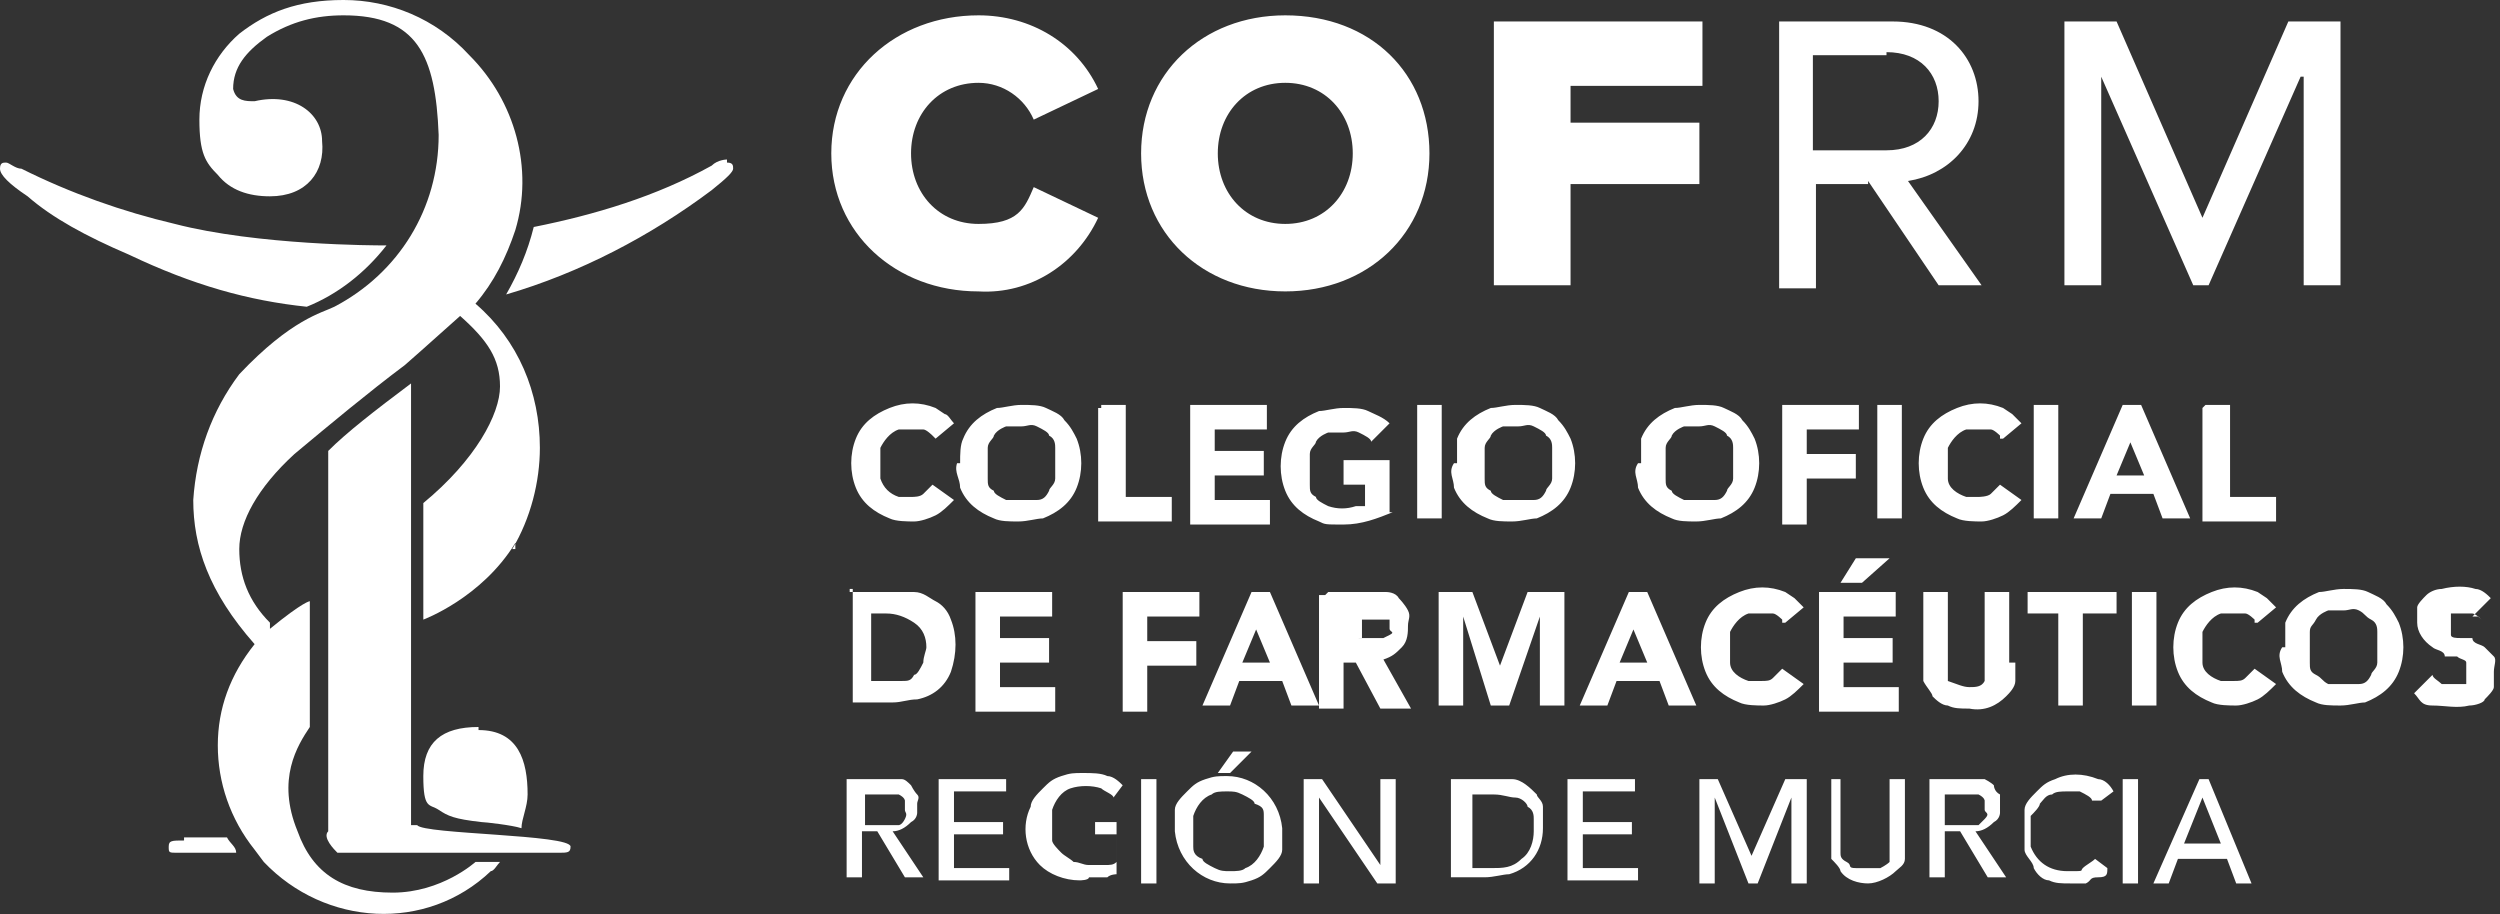<svg xmlns="http://www.w3.org/2000/svg" id="Capa_1" data-name="Capa 1" viewBox="0 0 81.5 29.8"><rect x="0" y="0" width="81.5" height="29.8" fill="#333333" stroke="none"/><defs><style>      .cls-1 {        fill: #fff;        stroke-width: 0px;      }    </style></defs><path class="cls-1" d="M30.4,14.2s-.2-.2-.3-.2h-.8c-.3.1-.5.4-.6.6v1c.1.3.3.5.6.6h.4c.1,0,.3,0,.4-.1s.2-.2.3-.3l.7.5c-.2.2-.4.4-.6.5s-.5.2-.7.2-.6,0-.8-.1c-.5-.2-.9-.5-1.1-1s-.2-1.1,0-1.6.6-.8,1.1-1,1-.2,1.5,0l.3.2c.1,0,.2.2.3.3l-.6.5h0ZM31.3,15.1c0-.3,0-.6.1-.8.2-.5.6-.8,1.1-1,.2,0,.5-.1.8-.1s.6,0,.8.1.5.2.6.4c.2.2.3.4.4.6.2.5.2,1.1,0,1.6-.2.5-.6.8-1.1,1-.2,0-.5.1-.8.1s-.6,0-.8-.1c-.5-.2-.9-.5-1.1-1,0-.3-.2-.5-.1-.8h0ZM32.2,15.1v.5c0,.2,0,.3.2.4,0,.1.2.2.4.3h1c.2,0,.3-.1.4-.3,0-.1.2-.2.2-.4v-1c0-.1,0-.3-.2-.4,0-.1-.2-.2-.4-.3s-.3,0-.5,0h-.5c0,0-.3.1-.4.3,0,.1-.2.2-.2.4v.5ZM35.9,13.2h.8v3h1.5v.8h-2.4v-3.7h.1ZM38.8,13.2h2.5v.8h-1.7v.7h1.6v.8h-1.6v.8h1.8v.8h-2.6v-3.9ZM45.4,16.7c-.5.2-1,.4-1.6.4s-.6,0-.8-.1c-.5-.2-.9-.5-1.1-1-.2-.5-.2-1.1,0-1.6s.6-.8,1.1-1c.2,0,.5-.1.8-.1s.6,0,.8.1.5.2.7.4l-.6.6c0-.1-.2-.2-.4-.3s-.3,0-.5,0h-.5c0,0-.3.1-.4.3,0,.1-.2.2-.2.4v1c0,.2,0,.3.2.4,0,.1.2.2.4.3.3.1.6.1.9,0h.3v-.7h-.7v-.8h1.5v1.9h0v-.2ZM46.2,13.2h.8v3.7h-.8v-3.7ZM47.5,15.1c0-.3,0-.6,0-.8.2-.5.6-.8,1.1-1,.2,0,.5-.1.8-.1s.6,0,.8.1.5.2.6.4c.2.2.3.4.4.6.2.5.2,1.1,0,1.6-.2.5-.6.8-1.1,1-.2,0-.5.1-.8.1s-.6,0-.8-.1c-.5-.2-.9-.5-1.1-1,0-.3-.2-.5,0-.8h0ZM48.4,15.1v.5c0,.2,0,.3.2.4,0,.1.2.2.4.3h1c.2,0,.3-.1.4-.3,0-.1.2-.2.2-.4v-1c0-.1,0-.3-.2-.4,0-.1-.2-.2-.4-.3s-.3,0-.5,0h-.5c0,0-.3.1-.4.3,0,.1-.2.2-.2.4v.5ZM53.5,15.1c0-.3,0-.6,0-.8.2-.5.6-.8,1.1-1,.2,0,.5-.1.8-.1s.6,0,.8.1.5.2.6.4c.2.2.3.4.4.6.2.5.2,1.1,0,1.6-.2.5-.6.8-1.1,1-.2,0-.5.1-.8.1s-.6,0-.8-.1c-.5-.2-.9-.5-1.1-1,0-.3-.2-.5,0-.8h0ZM54.3,15.1v.5c0,.2,0,.3.2.4,0,.1.2.2.4.3h1c.2,0,.3-.1.4-.3,0-.1.2-.2.2-.4v-1c0-.1,0-.3-.2-.4,0-.1-.2-.2-.4-.3s-.3,0-.5,0h-.5c0,0-.3.1-.4.3,0,.1-.2.2-.2.4v.5ZM58.1,13.2h2.5v.8h-1.7v.8h1.6v.8h-1.6v1.5h-.8v-3.9ZM61.2,13.2h.8v3.7h-.8v-3.7ZM65.2,14.2s-.2-.2-.3-.2h-.8c-.3.1-.5.4-.6.6v1c0,.3.3.5.6.6h.4c0,0,.3,0,.4-.1s.2-.2.3-.3l.7.5c-.2.2-.4.4-.6.5s-.5.2-.7.2-.6,0-.8-.1c-.5-.2-.9-.5-1.1-1-.2-.5-.2-1.1,0-1.6s.6-.8,1.1-1c.5-.2,1-.2,1.5,0l.3.2c0,0,.2.2.3.3l-.6.5h-.1ZM66.3,13.2h.8v3.7h-.8v-3.7ZM69.1,13.2h.7l1.6,3.7h-.9l-.3-.8h-1.4l-.3.8h-.9l1.6-3.7h0ZM69.5,14.3l-.5,1.2h.9l-.5-1.2h0ZM71.9,13.2h.8v3h1.5v.8h-2.4v-3.7h0ZM27.7,19.3h2.1c.3,0,.5.2.7.3s.4.3.5.6c.2.5.2,1.1,0,1.7-.2.5-.6.8-1.1.9-.3,0-.5.1-.8.1h-1.3v-3.7h-.1ZM28.5,22.2h.9c.2,0,.3,0,.4-.2.1,0,.2-.2.3-.4,0-.2.1-.4.1-.5,0-.3-.1-.6-.4-.8-.3-.2-.6-.3-.9-.3h-.5v2.2h.1ZM31.8,19.3h2.5v.8h-1.7v.7h1.6v.8h-1.6v.8h1.8v.8h-2.6v-3.7h0v-.2ZM36.6,19.3h2.5v.8h-1.7v.8h1.6v.8h-1.6v1.5h-.8v-3.9ZM40.7,19.3h.7l1.6,3.7h-.9l-.3-.8h-1.4l-.3.8h-.9l1.6-3.7h0ZM41,20.4l-.5,1.2h.9l-.5-1.2h0ZM43.3,19.3h1.9c0,0,.3,0,.4.2,0,0,.2.2.3.4s0,.3,0,.5,0,.5-.2.7-.3.3-.6.4l.9,1.6h-1l-.8-1.5h-.4v1.5h-.8v-3.7h.2ZM44.2,20.8h.9s0,0,.2-.1,0-.1,0-.2v-.2s0-.1,0-.1h-.9v.9h0v-.3ZM46.8,19.3h1.2l.9,2.4.9-2.4h1.2v3.7h-.8v-2.9l-1,2.9h-.6l-.9-2.9v2.9h-.8v-3.7h-.1ZM53,19.3h.7l1.6,3.7h-.9l-.3-.8h-1.4l-.3.8h-.9l1.6-3.7h0ZM53.3,20.4l-.5,1.2h.9l-.5-1.2h0ZM58.1,20.2s-.2-.2-.3-.2h-.8c-.3.1-.5.4-.6.6,0,.3,0,.6,0,1,0,.3.3.5.6.6h.4c.2,0,.3,0,.4-.1,0,0,.2-.2.3-.3l.7.5c-.2.2-.4.4-.6.5s-.5.2-.7.2-.6,0-.8-.1c-.5-.2-.9-.5-1.1-1-.2-.5-.2-1.1,0-1.6s.6-.8,1.1-1,1-.2,1.5,0l.3.2c0,0,.2.2.3.3l-.6.5h-.1ZM59.3,19.3h2.5v.8h-1.7v.7h1.6v.8h-1.6v.8h1.8v.8h-2.6v-3.7h0v-.2ZM60.5,18.2h1.1l-.9.8h-.7s.5-.8.5-.8ZM65.7,21.6v.6c0,.2-.2.4-.3.5-.3.3-.7.5-1.2.4-.3,0-.5,0-.7-.1-.2,0-.4-.2-.5-.3,0-.1-.2-.3-.3-.5v-2.9h.8v2.9c.3.1.5.2.7.2s.4,0,.5-.2c0,0,0-.2,0-.3v-2.6h.8v2.3h0ZM67.2,20h-1.1v-.7h2.9v.7h-1.1v3h-.8v-3h0ZM69.5,19.3h.8v3.7h-.8v-3.7ZM73.5,20.2s-.2-.2-.3-.2h-.8c-.3.1-.5.4-.6.6,0,.3,0,.6,0,1,0,.3.3.5.6.6h.4c.2,0,.3,0,.4-.1,0,0,.2-.2.3-.3l.7.5c-.2.2-.4.4-.6.5s-.5.2-.7.2-.6,0-.8-.1c-.5-.2-.9-.5-1.1-1s-.2-1.1,0-1.6.6-.8,1.1-1,1-.2,1.5,0l.3.2c0,0,.2.2.3.3l-.6.5h-.1ZM74.5,21.1c0-.3,0-.6,0-.8.2-.5.6-.8,1.1-1,.2,0,.5-.1.8-.1s.6,0,.8.1.5.2.6.4c.2.2.3.4.4.6.2.5.2,1.1,0,1.6s-.6.8-1.1,1c-.2,0-.5.1-.8.1s-.6,0-.8-.1c-.5-.2-.9-.5-1.1-1,0-.3-.2-.5,0-.8h0ZM75.3,21.1v.5c0,.2,0,.3.2.4s.2.2.4.3h1c.2,0,.3-.1.4-.3,0-.1.2-.2.2-.4,0-.3,0-.6,0-1,0-.1,0-.3-.2-.4s-.2-.2-.4-.3-.3,0-.5,0h-.5c0,0-.3.1-.4.3s-.2.2-.2.4v.5ZM80.9,20.2s-.2-.2-.3-.2h-.7s0,.1,0,.2v.2c0,.1,0,.2,0,.3s.2.1.3.1h.4c0,.2.3.2.4.3,0,0,.2.2.3.3s0,.3,0,.5,0,.4,0,.5c0,.1-.2.3-.3.4,0,.1-.3.2-.5.2-.4.1-.8,0-1.2,0s-.4-.2-.6-.4l.6-.6c0,.1.2.2.3.3h.8s0-.1,0-.2v-.2c0-.1,0-.2,0-.3s-.2-.1-.3-.2h-.4c0-.2-.3-.2-.4-.3-.3-.2-.5-.5-.5-.8s0-.4,0-.5c0-.1.2-.3.3-.4s.3-.2.5-.2c.4-.1.8-.1,1.1,0,.2,0,.4.2.5.3l-.6.6h.2ZM27.7,25.4h1.7c.1,0,.2.1.3.2,0,0,.1.2.2.3s0,.2,0,.3v.3s0,.2-.2.3c-.2.2-.4.3-.6.3l1,1.5h-.6l-.9-1.5h-.5v1.5h-.5v-3.4h0v.2ZM28.2,26.9h1.1s.1,0,.2-.2,0-.2,0-.3v-.3s0-.1-.2-.2h-1.1v1.1h0ZM30.6,25.4h2.2v.4h-1.7v1h1.6v.4h-1.6v1.1h1.8v.4h-2.3v-3.4h0ZM36.4,26.8v1.7s-.2,0-.3.1h-.6c0,.1-.3.1-.3.1-.5,0-1-.2-1.3-.5-.5-.5-.6-1.3-.3-1.9,0-.2.2-.4.4-.6s.3-.3.6-.4.4-.1.7-.1.6,0,.8.1c.2,0,.4.2.5.3l-.3.4c0-.1-.3-.2-.4-.3-.3-.1-.7-.1-1,0s-.5.4-.6.7v1c0,.1.2.3.3.4s.3.2.4.3c.2,0,.3.1.5.1h.5c.2,0,.3,0,.4-.1v-.9h-.7v-.4h1.2-.5ZM37.2,25.4h.5v3.4h-.5v-3.4ZM40.1,28.8c-.9,0-1.7-.7-1.8-1.7h0c0-.3,0-.5,0-.7,0-.2.2-.4.4-.6s.3-.3.6-.4.4-.1.7-.1c.9,0,1.7.7,1.8,1.7h0c0,.3,0,.5,0,.7,0,.2-.2.4-.4.6s-.3.3-.6.4-.4.1-.7.1ZM40.1,28.4c.2,0,.4,0,.5-.1.3-.1.5-.4.6-.7v-1c0-.2,0-.3-.3-.4,0-.1-.2-.2-.4-.3s-.3-.1-.5-.1-.4,0-.5.1c-.3.1-.5.4-.6.7v1c0,.1,0,.3.3.4,0,.1.2.2.4.3s.3.1.5.1ZM40.2,24.5h.6l-.7.7h-.4l.5-.7h0ZM42.5,25.4h.6l1.9,2.8v-2.8h.5v3.4h-.6l-1.9-2.8v2.8h-.5v-3.4ZM47.5,25.4h1.8c.3,0,.6.3.8.5,0,.1.2.2.2.4s0,.2,0,.4,0,.2,0,.3c0,.7-.4,1.3-1.1,1.5-.2,0-.5.1-.8.1h-1.1v-3.4h0v.2ZM48,28.3h.6c.4,0,.7,0,1-.3.3-.2.4-.6.4-.9v-.4c0-.1,0-.3-.2-.4,0-.1-.2-.3-.4-.3s-.4-.1-.7-.1h-.7v2.5h0ZM51.1,25.4h2.2v.4h-1.7v1h1.6v.4h-1.6v1.1h1.8v.4h-2.3v-3.4h0ZM55.3,25.4h.7l1.1,2.5h0l1.1-2.5h.7v3.4h-.5v-2.8l-1.1,2.8h-.3l-1.1-2.8v2.8h-.5v-3.4h-.1ZM60,25.4v2.4c0,.1,0,.2.2.3s0,.2.3.2h.8c0,0,.2-.1.3-.2,0,0,0-.2,0-.3v-2.4h.5v2.6c0,.2-.2.3-.3.4-.2.2-.6.4-.9.4s-.7-.1-.9-.4c0-.1-.2-.3-.3-.4v-2.6h.5-.3ZM63,25.4h1.7c0,0,.2.1.3.2,0,0,0,.2.2.3v.6s0,.2-.2.3c-.2.2-.4.3-.6.3l1,1.5h-.6l-.9-1.5h-.5v1.5h-.5v-3.4h0v.2ZM63.4,26.9h1.1s0,0,.2-.2,0-.2,0-.3v-.3s0-.1-.2-.2h-1.1v1.1h0ZM68.2,26.1c0-.1-.2-.2-.4-.3h-.4c-.2,0-.4,0-.5.1-.2,0-.3.2-.4.3,0,.1-.2.3-.3.4,0,.3,0,.7,0,1,.2.5.6.8,1.2.8s.4,0,.5-.1.3-.2.4-.3l.4.3h0c0,.2,0,.3-.3.3s-.2.1-.4.2h-.5c-.3,0-.5,0-.7-.1-.2,0-.4-.2-.5-.4,0-.2-.3-.4-.3-.6s0-.4,0-.6c0-.3,0-.5,0-.7s.2-.4.4-.6.3-.3.6-.4c.4-.2.9-.2,1.4,0,.2,0,.4.2.5.4l-.4.3h-.2ZM69.2,25.4h.5v3.4h-.5v-3.4ZM71.6,25.4h.4l1.4,3.4h-.5l-.3-.8h-1.6l-.3.8h-.5l1.5-3.4h0ZM72.4,27.5l-.6-1.5-.6,1.5h1.3-.1ZM31.9.5c1.7,0,3.2.9,3.9,2.4l-2.1,1c-.3-.7-1-1.2-1.8-1.2-1.3,0-2.2,1-2.2,2.3s.9,2.3,2.2,2.3,1.5-.5,1.8-1.2l2.1,1c-.7,1.5-2.2,2.5-3.9,2.4-2.7,0-4.8-1.9-4.8-4.5S29.2.5,31.9.5h0ZM41.9.5c2.8,0,4.7,1.9,4.7,4.5s-2,4.5-4.7,4.5-4.7-1.9-4.7-4.5,2-4.5,4.7-4.5ZM41.9,2.7c-1.3,0-2.2,1-2.2,2.3s.9,2.3,2.2,2.3,2.2-1,2.2-2.3-.9-2.3-2.2-2.3ZM48.7.7h6.8v2.1h-4.3v1.2h4.2v2h-4.2v3.3h-2.5V.7ZM60.9,6h-1.7v3.4h-1.2V.7h3.7c1.8,0,2.8,1.2,2.8,2.6s-1,2.4-2.3,2.6l2.4,3.4h-1.4l-2.3-3.4h0ZM61.5,1.8h-2.4v3.1h2.4c1.1,0,1.7-.7,1.7-1.6s-.6-1.6-1.7-1.6h0ZM75,2.5l-3,6.8h-.5l-3-6.8v6.8h-1.2V.7h1.7l2.8,6.4,2.8-6.4h1.7v8.6h-1.2V2.5h-.1Z"></path><path class="cls-1" d="M6,27.4c-.4,0-.5,0-.5.2s0,.2.3.2h1.9c0-.2-.2-.3-.3-.5h-1.4ZM13.4,26.9v-14.4c-1.2.9-2.1,1.6-2.7,2.2v12.4c-.2.2.2.6.3.7h7.2c.3,0,.4,0,.4-.2,0-.4-4.8-.4-5-.7h-.2Z"></path><path class="cls-1" d="M15.6,23.7c-1.2,0-1.8.5-1.8,1.6s.2.9.5,1.1.5.3,1.4.4c.1,0,1,.1,1.3.2,0-.3.2-.7.2-1.1,0-1.1-.3-2.1-1.6-2.1h0ZM12.5,8c-.2,0-4.1,0-6.8-.7-1.7-.4-3.4-1-5-1.8-.2,0-.4-.2-.5-.2S0,5.3,0,5.5s.3.5.9.9c.8.7,1.9,1.3,3.3,1.9,2.1,1,3.9,1.5,5.8,1.7,1-.4,1.9-1.1,2.6-2h-.1ZM23.7,5.2s-.3,0-.5.2c-1.8,1-3.8,1.6-5.8,2-.2.8-.5,1.5-.9,2.2,2.4-.7,4.7-1.9,6.7-3.4.5-.4.7-.6.7-.7s0-.2-.2-.2h0Z"></path><path class="cls-1" d="M16.7,17.9c.6-1,.9-2.2.9-3.3,0-1.8-.7-3.5-2.1-4.7.6-.7,1-1.5,1.3-2.4h0c.6-2,0-4.2-1.5-5.7-1.1-1.2-2.6-1.8-4.1-1.8s-2.5.4-3.4,1.1c-.8.7-1.3,1.7-1.3,2.8s.2,1.4.6,1.8c.4.5,1,.7,1.7.7,1.2,0,1.8-.8,1.7-1.8,0-.9-.9-1.6-2.2-1.3-.3,0-.6,0-.7-.4h0c0-.7.4-1.2,1.1-1.7.8-.5,1.6-.7,2.5-.7,2.4,0,3,1.3,3.1,3.9,0,2.4-1.3,4.5-3.4,5.6-.4.2-1.4.4-3.1,2.2-.9,1.2-1.4,2.6-1.5,4.1,0,1.5.5,3,2,4.7-.8,1-1.2,2.1-1.2,3.3s.4,2.4,1.2,3.4l.3.4c2,2.1,5.3,2.3,7.4.3.1,0,.2-.2.3-.3h-.8s-1.1,1-2.7,1-2.6-.6-3.1-2c-.7-1.7,0-2.8.4-3.4v-4.1s-.2,0-1.3.9v-.2c-.7-.7-1-1.5-1-2.4s.6-2,1.8-3.1c1.2-1,2.4-2,3.6-2.9,0,0,.8-.7,1.8-1.6.9.8,1.3,1.4,1.3,2.3s-.8,2.4-2.5,3.8v3.8s1.9-.7,3-2.5h0v.2Z"></path></svg>